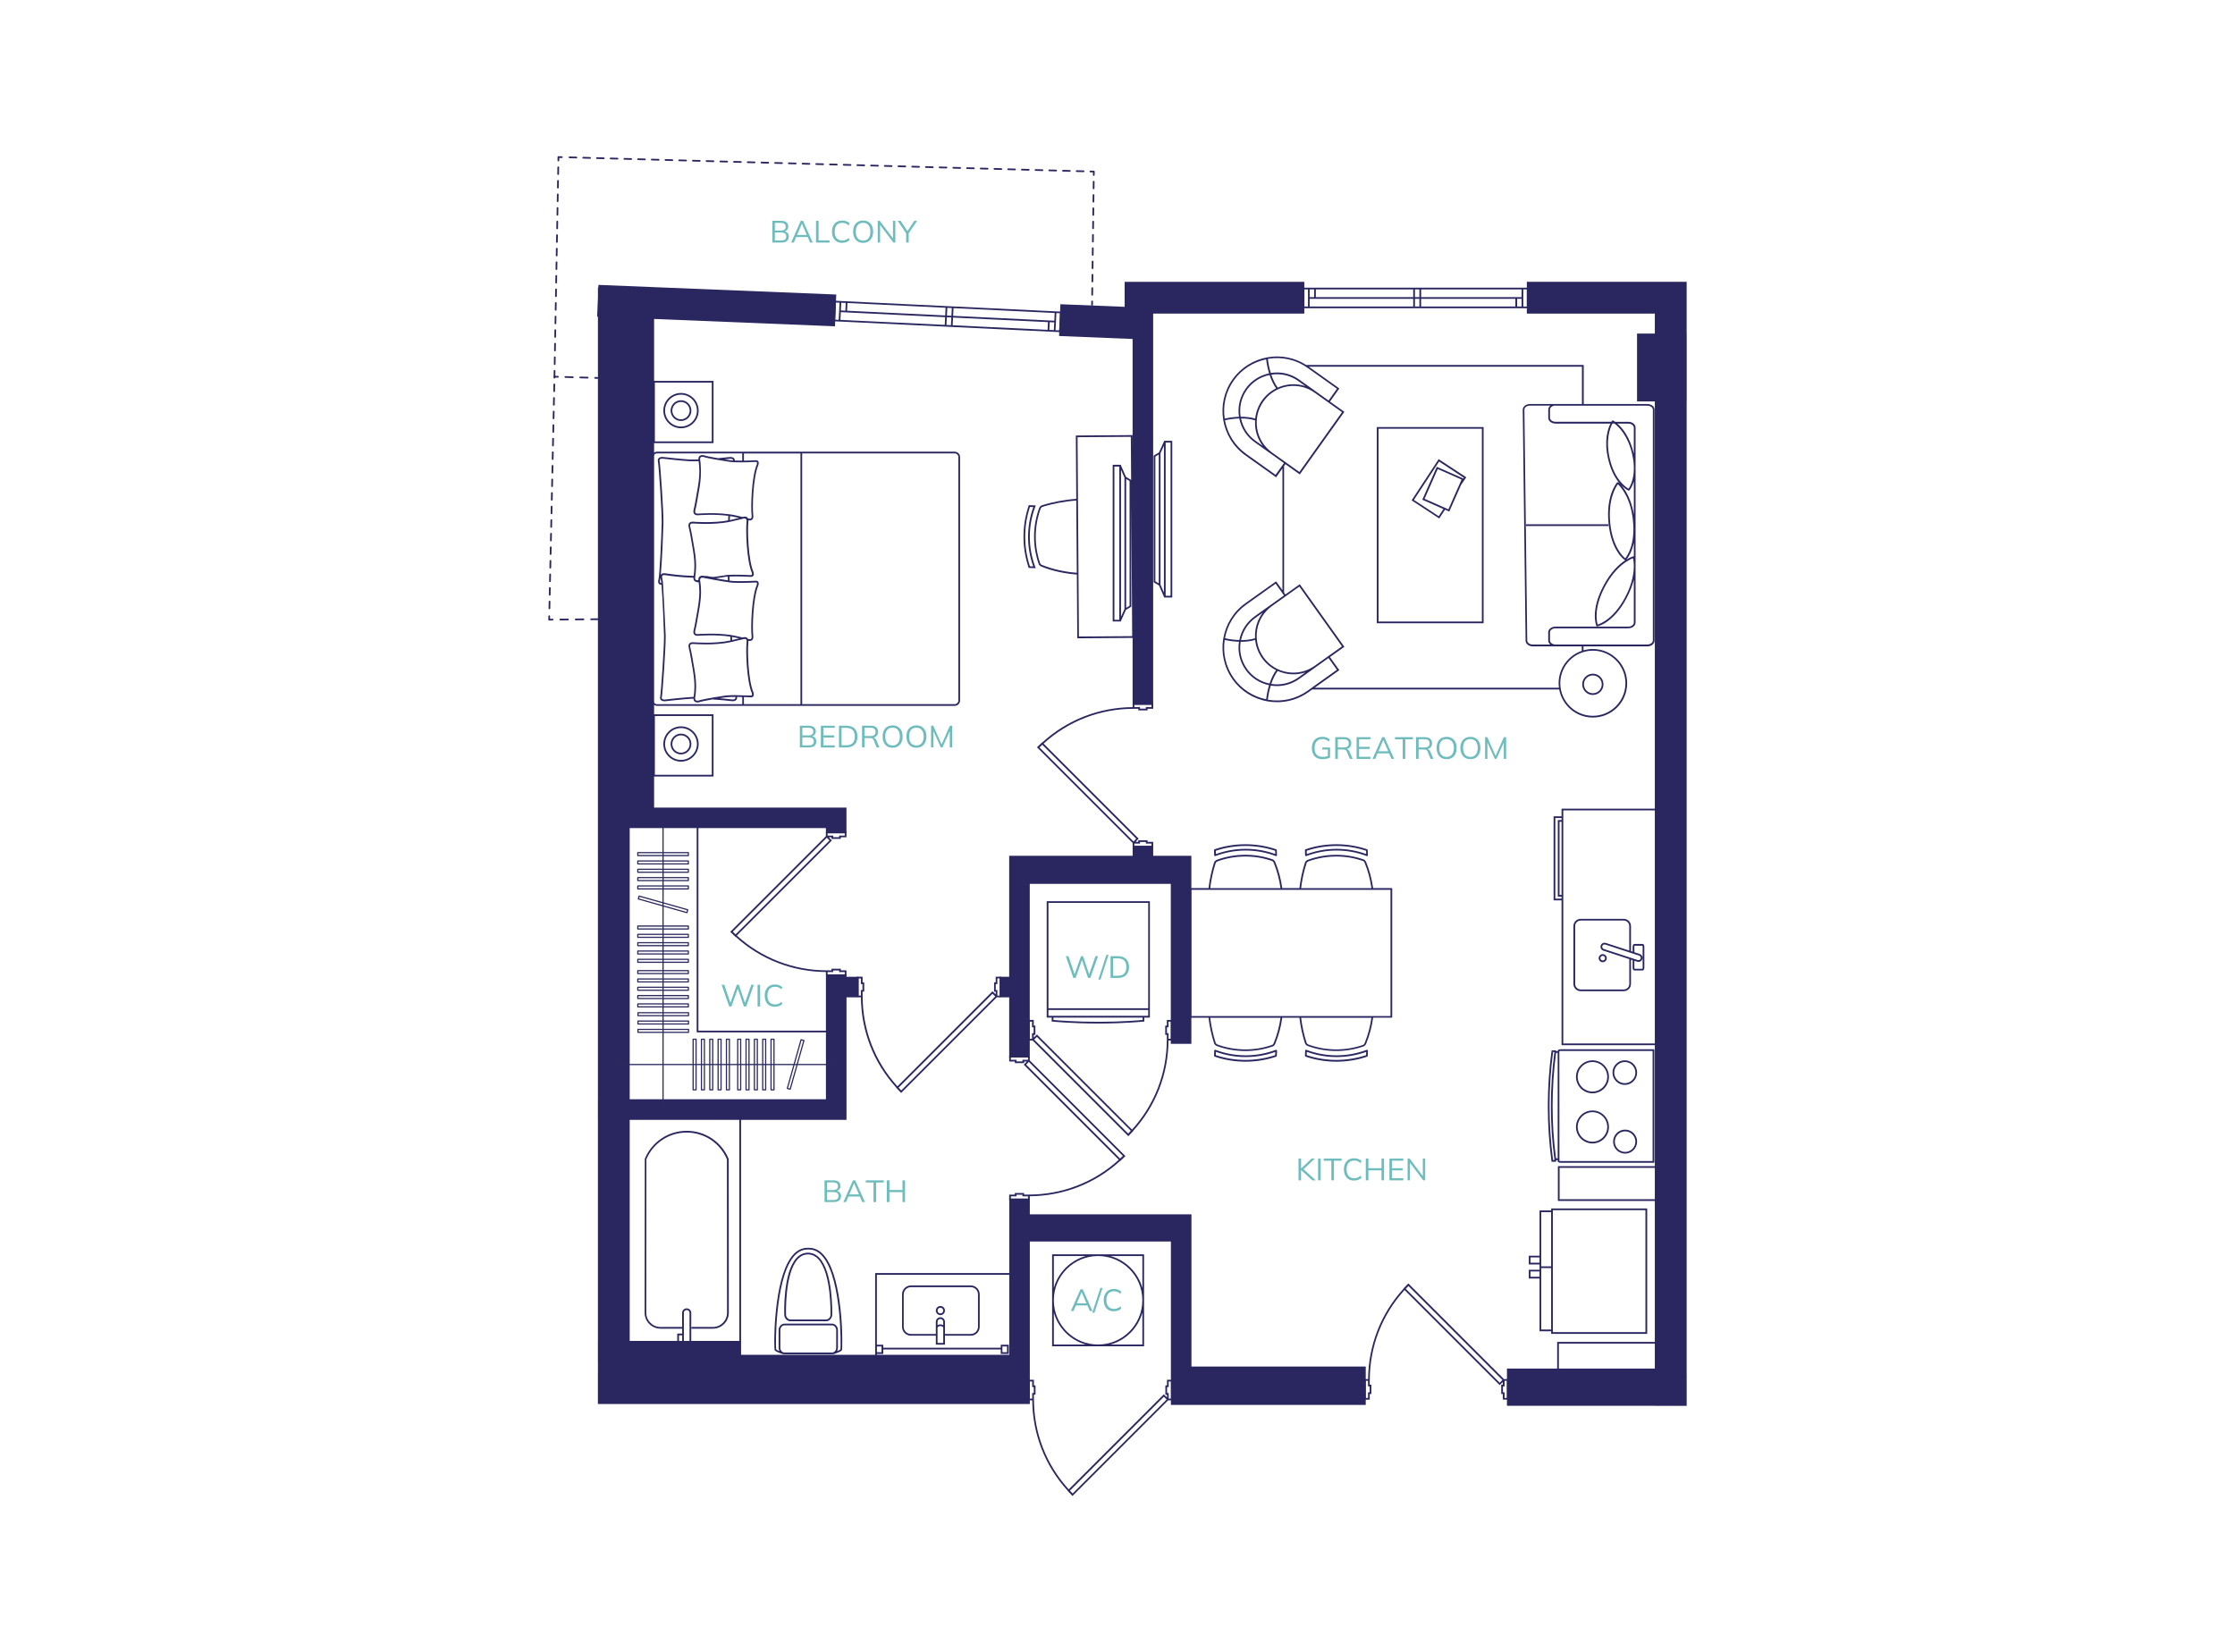 <?xml version="1.0" encoding="UTF-8"?>
<svg xmlns="http://www.w3.org/2000/svg" id="Layer_1" viewBox="0 0 651.97 481.89">
  <defs>
    <style>.cls-1{stroke-dasharray:0 0 1.94 1.94;}.cls-1,.cls-2,.cls-3,.cls-4,.cls-5,.cls-6,.cls-7,.cls-8{fill:none;}.cls-1,.cls-2,.cls-3,.cls-4,.cls-5,.cls-7,.cls-8{stroke-linejoin:round;}.cls-1,.cls-2,.cls-3,.cls-4,.cls-7,.cls-8{stroke:#2a2760;stroke-linecap:round;stroke-width:.5px;}.cls-2{stroke-dasharray:0 0 1.98 1.98;}.cls-3{stroke-dasharray:0 0 2.17 2.17;}.cls-9{fill:#2a2760;}.cls-9,.cls-10{stroke-width:0px;}.cls-10{fill:#6fbcbd;}.cls-5,.cls-6{stroke:#2c2a60;stroke-width:.35px;}.cls-6{stroke-miterlimit:10;}.cls-7{stroke-dasharray:0 0 2.25 2.25;}.cls-8{stroke-dasharray:0 0 2 2;}</style>
  </defs>
  <path class="cls-10" d="M378.79,344.33v-6.34h.75v2.88h.02l3.04-2.88h.95l-3.5,3.28v-.38s3.75,3.45,3.75,3.45h-.98l-3.27-2.99h-.02v2.99h-.75Z"></path>
  <path class="cls-10" d="M384.5,344.33v-6.34h.75v6.34h-.75Z"></path>
  <path class="cls-10" d="M388.37,344.33v-5.71h-2.24v-.63h5.22v.63h-2.23v5.71h-.75Z"></path>
  <path class="cls-10" d="M395.03,344.41c-.64,0-1.18-.13-1.62-.4-.44-.26-.78-.64-1.02-1.12-.24-.49-.36-1.06-.36-1.74s.12-1.25.36-1.73c.24-.48.58-.86,1.02-1.12.44-.26.98-.4,1.62-.4.45,0,.85.07,1.21.21.35.14.66.34.93.6l-.28.59c-.29-.25-.57-.44-.86-.55-.28-.12-.61-.18-.99-.18-.73,0-1.28.22-1.66.67-.38.45-.57,1.08-.57,1.9s.19,1.45.57,1.9.93.68,1.66.68c.38,0,.71-.06.99-.18s.57-.3.86-.56l.28.6c-.26.26-.57.46-.93.6-.35.14-.76.21-1.21.21Z"></path>
  <path class="cls-10" d="M398.42,344.33v-6.34h.75v2.81h3.83v-2.81h.74v6.34h-.74v-2.9h-3.83v2.9h-.75Z"></path>
  <path class="cls-10" d="M405.31,344.33v-6.34h4.05v.61h-3.32v2.21h3.12v.62h-3.12v2.29h3.32v.62h-4.05Z"></path>
  <path class="cls-10" d="M410.61,344.33v-6.34h.58l4.07,5.4h-.21v-5.4h.69v6.34h-.58l-4.07-5.4h.2v5.4h-.69Z"></path>
  <path class="cls-10" d="M385.84,221.47c-.7,0-1.28-.13-1.75-.39s-.82-.63-1.05-1.12c-.23-.49-.35-1.07-.35-1.75s.12-1.25.37-1.74c.25-.49.6-.86,1.06-1.12.46-.26,1.02-.4,1.67-.4.46,0,.86.07,1.2.2s.64.33.91.6l-.28.58c-.2-.17-.39-.31-.57-.41-.18-.1-.37-.18-.57-.23-.2-.05-.43-.08-.69-.08-.75,0-1.32.23-1.72.68-.4.45-.6,1.09-.6,1.92s.19,1.47.58,1.92c.39.44.99.67,1.8.67.3,0,.59-.03.86-.08.27-.06.54-.14.8-.25l-.16.41v-2.23h-1.62v-.58h2.26v2.94c-.26.14-.58.25-.98.33-.39.08-.79.13-1.17.13Z"></path>
  <path class="cls-10" d="M389.5,221.39v-6.34h2.59c.67,0,1.18.16,1.55.47.37.31.55.75.55,1.32,0,.37-.08.69-.25.95s-.4.46-.69.6c-.3.14-.64.21-1.04.21l.16-.12h.18c.25,0,.47.06.66.18.19.12.35.32.46.6l.9,2.13h-.82l-.86-2.1c-.1-.27-.25-.45-.46-.53-.2-.08-.46-.12-.76-.12h-1.42v2.75h-.75ZM390.25,218.06h1.74c.48,0,.84-.1,1.09-.31s.37-.5.37-.9-.12-.69-.37-.89-.61-.31-1.09-.31h-1.74v2.4Z"></path>
  <path class="cls-10" d="M395.73,221.39v-6.34h4.05v.61h-3.32v2.21h3.12v.62h-3.12v2.29h3.32v.62h-4.05Z"></path>
  <path class="cls-10" d="M400.39,221.39l2.8-6.34h.65l2.84,6.34h-.77l-.79-1.81.33.19h-3.88l.36-.19-.77,1.81h-.76ZM403.51,215.9l-1.46,3.42-.22-.16h3.35l-.16.16-1.49-3.42h-.02Z"></path>
  <path class="cls-10" d="M409.18,221.39v-5.71h-2.24v-.63h5.22v.63h-2.23v5.71h-.75Z"></path>
  <path class="cls-10" d="M413.07,221.39v-6.34h2.59c.67,0,1.18.16,1.55.47.37.31.55.75.55,1.32,0,.37-.08.69-.25.95s-.4.46-.69.6c-.3.14-.64.21-1.04.21l.16-.12h.18c.25,0,.47.06.66.18.19.12.35.32.46.6l.9,2.13h-.82l-.86-2.1c-.1-.27-.25-.45-.46-.53-.2-.08-.46-.12-.76-.12h-1.42v2.75h-.75ZM413.82,218.06h1.74c.48,0,.84-.1,1.09-.31s.37-.5.37-.9-.12-.69-.37-.89-.61-.31-1.09-.31h-1.74v2.4Z"></path>
  <path class="cls-10" d="M419.07,218.21c0-.67.12-1.25.35-1.73.23-.48.56-.86,1-1.12.44-.26.96-.4,1.57-.4s1.11.13,1.55.4c.44.26.78.64,1.01,1.12.24.48.36,1.06.36,1.72s-.12,1.25-.36,1.74c-.24.49-.58.86-1.01,1.13-.44.27-.95.4-1.54.4s-1.13-.13-1.57-.4c-.43-.27-.77-.64-1-1.13-.23-.49-.35-1.06-.35-1.73ZM419.85,218.21c0,.82.18,1.45.54,1.91.36.46.89.69,1.59.69s1.2-.23,1.57-.69c.37-.46.56-1.1.56-1.91s-.19-1.46-.56-1.91c-.37-.45-.9-.68-1.58-.68s-1.23.23-1.59.68c-.36.45-.54,1.09-.54,1.91Z"></path>
  <path class="cls-10" d="M426.01,218.21c0-.67.12-1.25.35-1.73.23-.48.56-.86,1-1.12.44-.26.96-.4,1.57-.4s1.11.13,1.55.4c.44.26.78.64,1.01,1.12.24.48.36,1.06.36,1.72s-.12,1.25-.36,1.74c-.24.49-.58.86-1.01,1.13-.44.27-.95.4-1.54.4s-1.13-.13-1.57-.4c-.43-.27-.77-.64-1-1.13-.23-.49-.35-1.06-.35-1.73ZM426.8,218.21c0,.82.18,1.45.54,1.91.36.46.89.69,1.59.69s1.2-.23,1.57-.69c.37-.46.56-1.1.56-1.91s-.19-1.46-.56-1.91c-.37-.45-.9-.68-1.58-.68s-1.23.23-1.59.68c-.36.45-.54,1.09-.54,1.91Z"></path>
  <path class="cls-10" d="M433.21,221.39v-6.34h.65l2.55,5.75h-.26l2.55-5.75h.65v6.34h-.68v-5.38h.27l-2.4,5.38h-.5l-2.41-5.38h.27v5.38h-.67Z"></path>
  <path class="cls-10" d="M240.53,350.68v-6.34h2.54c.67,0,1.19.14,1.56.43.37.29.55.7.55,1.22,0,.4-.12.73-.36.99-.24.27-.57.44-.99.52v-.13c.47.05.84.21,1.1.48.27.27.4.62.4,1.07,0,.56-.19,1-.56,1.3-.38.3-.9.45-1.59.45h-2.65ZM241.26,347.17h1.7c.49,0,.86-.1,1.11-.29.25-.19.37-.47.37-.83s-.12-.65-.37-.84-.62-.28-1.11-.28h-1.7v2.24ZM241.26,350.08h1.85c.46,0,.82-.09,1.08-.27.27-.18.4-.47.4-.89s-.13-.72-.4-.9c-.27-.18-.63-.27-1.08-.27h-1.85v2.31Z"></path>
  <path class="cls-10" d="M246.02,350.68l2.8-6.34h.65l2.84,6.34h-.77l-.79-1.81.33.19h-3.88l.36-.19-.77,1.81h-.76ZM249.14,345.19l-1.46,3.42-.22-.16h3.35l-.16.16-1.49-3.42h-.02Z"></path>
  <path class="cls-10" d="M254.81,350.68v-5.71h-2.24v-.63h5.22v.63h-2.23v5.71h-.75Z"></path>
  <path class="cls-10" d="M258.7,350.68v-6.34h.75v2.81h3.82v-2.81h.74v6.34h-.74v-2.9h-3.82v2.9h-.75Z"></path>
  <path class="cls-10" d="M313.11,285.29l-2.21-6.35h.78l1.94,5.71h-.31l2.03-5.71h.59l1.93,5.71h-.29l1.99-5.71h.74l-2.23,6.35h-.67l-1.87-5.5h.19l-1.95,5.5h-.65Z"></path>
  <path class="cls-10" d="M321.02,285.78h-.63l2.36-7.23h.63l-2.36,7.23Z"></path>
  <path class="cls-10" d="M323.96,285.29v-6.35h2.11c.7,0,1.29.12,1.78.37.49.24.86.6,1.11,1.07s.38,1.05.38,1.73-.12,1.25-.38,1.73-.62.83-1.11,1.08-1.08.37-1.78.37h-2.11ZM324.71,284.65h1.3c.86,0,1.51-.21,1.93-.63.42-.42.63-1.06.63-1.9s-.21-1.49-.63-1.91-1.06-.63-1.93-.63h-1.3v5.08Z"></path>
  <path class="cls-10" d="M312.39,382.46l2.8-6.34h.65l2.84,6.34h-.77l-.79-1.81.33.19h-3.88l.36-.19-.77,1.81h-.76ZM315.5,376.97l-1.46,3.42-.22-.16h3.35l-.16.16-1.49-3.42h-.02Z"></path>
  <path class="cls-10" d="M319.26,382.95h-.63l2.36-7.23h.63l-2.36,7.23Z"></path>
  <path class="cls-10" d="M324.97,382.54c-.64,0-1.18-.13-1.62-.4-.44-.26-.78-.64-1.02-1.12-.24-.49-.36-1.06-.36-1.74s.12-1.25.36-1.73c.24-.48.58-.86,1.02-1.12.44-.26.98-.4,1.62-.4.45,0,.85.07,1.21.21.35.14.66.34.93.6l-.28.59c-.29-.25-.57-.44-.86-.55-.28-.12-.61-.18-.99-.18-.73,0-1.28.22-1.66.67-.38.45-.57,1.08-.57,1.9s.19,1.45.57,1.9c.38.45.93.68,1.66.68.38,0,.71-.06.99-.18s.57-.3.86-.56l.28.6c-.26.26-.57.46-.93.6-.35.14-.76.21-1.21.21Z"></path>
  <path class="cls-10" d="M212.71,293.62l-2.21-6.34h.78l1.94,5.71h-.31l2.03-5.71h.59l1.93,5.71h-.29l1.99-5.71h.74l-2.23,6.34h-.67l-1.87-5.5h.19l-1.95,5.5h-.65Z"></path>
  <path class="cls-10" d="M220.99,293.62v-6.34h.75v6.34h-.75Z"></path>
  <path class="cls-10" d="M226.08,293.71c-.64,0-1.18-.13-1.62-.4-.44-.26-.78-.64-1.02-1.12-.24-.49-.36-1.06-.36-1.74s.12-1.25.36-1.73c.24-.48.58-.86,1.02-1.12.44-.26.98-.4,1.62-.4.45,0,.85.07,1.21.21.35.14.66.34.93.6l-.28.59c-.29-.25-.57-.44-.85-.55-.28-.12-.61-.18-.99-.18-.73,0-1.28.22-1.66.67-.38.45-.57,1.08-.57,1.9s.19,1.45.57,1.9c.38.45.93.68,1.66.68.38,0,.71-.06.99-.18.28-.12.57-.3.85-.56l.28.6c-.26.26-.57.46-.93.6-.35.14-.76.21-1.21.21Z"></path>
  <path class="cls-10" d="M233.33,218.05v-6.34h2.54c.67,0,1.19.14,1.56.43.37.29.55.7.55,1.22,0,.4-.12.73-.36.99-.24.27-.57.44-.99.52v-.13c.47.05.84.21,1.1.48.27.27.4.62.4,1.07,0,.56-.19,1-.56,1.3-.38.3-.9.45-1.59.45h-2.65ZM234.06,214.54h1.7c.49,0,.86-.1,1.11-.29.25-.19.37-.47.37-.83s-.12-.65-.37-.84-.62-.28-1.11-.28h-1.7v2.24ZM234.06,217.45h1.85c.46,0,.82-.09,1.08-.27.27-.18.4-.47.4-.89s-.13-.72-.4-.9c-.27-.18-.63-.27-1.08-.27h-1.85v2.31Z"></path>
  <path class="cls-10" d="M239.45,218.05v-6.34h4.05v.61h-3.32v2.21h3.12v.62h-3.12v2.29h3.32v.62h-4.05Z"></path>
  <path class="cls-10" d="M244.74,218.05v-6.34h2.11c.7,0,1.3.12,1.78.36.49.24.85.6,1.11,1.07.25.47.38,1.05.38,1.73s-.13,1.25-.38,1.73c-.25.47-.62.83-1.11,1.08-.49.25-1.08.37-1.78.37h-2.11ZM245.49,217.41h1.31c.86,0,1.51-.21,1.93-.63.42-.42.63-1.06.63-1.9s-.21-1.49-.63-1.91-1.06-.63-1.93-.63h-1.31v5.08Z"></path>
  <path class="cls-10" d="M251.47,218.05v-6.34h2.59c.67,0,1.18.16,1.55.47.37.31.55.75.55,1.32,0,.37-.08.69-.25.95-.17.26-.4.46-.69.6-.3.14-.64.21-1.04.21l.16-.12h.18c.25,0,.47.06.66.18.19.12.35.32.46.6l.9,2.13h-.82l-.86-2.1c-.1-.27-.26-.45-.46-.53-.2-.08-.46-.12-.77-.12h-1.42v2.74h-.75ZM252.21,214.72h1.74c.48,0,.84-.1,1.09-.31.25-.21.37-.5.37-.89s-.12-.69-.37-.89c-.25-.21-.61-.31-1.09-.31h-1.74v2.4Z"></path>
  <path class="cls-10" d="M257.46,214.87c0-.67.12-1.25.35-1.73.23-.48.56-.86,1-1.12s.96-.4,1.57-.4,1.11.13,1.55.4.78.64,1.01,1.12c.24.48.36,1.06.36,1.72s-.12,1.25-.36,1.74c-.24.49-.58.86-1.01,1.13-.44.27-.95.4-1.54.4s-1.13-.13-1.57-.4c-.43-.27-.77-.64-1-1.13-.23-.48-.35-1.06-.35-1.73ZM258.24,214.87c0,.81.18,1.45.54,1.91.36.46.89.69,1.59.69s1.2-.23,1.57-.69.56-1.1.56-1.91-.19-1.46-.56-1.91c-.37-.45-.9-.68-1.57-.68s-1.23.23-1.59.68c-.36.45-.54,1.09-.54,1.91Z"></path>
  <path class="cls-10" d="M264.41,214.87c0-.67.12-1.25.35-1.73.23-.48.56-.86,1-1.12s.96-.4,1.57-.4,1.11.13,1.55.4.78.64,1.01,1.12c.24.48.36,1.06.36,1.72s-.12,1.25-.36,1.74c-.24.49-.58.86-1.01,1.13-.44.27-.95.4-1.54.4s-1.13-.13-1.57-.4c-.43-.27-.77-.64-1-1.13-.23-.48-.35-1.06-.35-1.73ZM265.19,214.87c0,.81.18,1.45.54,1.91.36.46.89.69,1.59.69s1.2-.23,1.57-.69.56-1.1.56-1.91-.19-1.46-.56-1.91c-.37-.45-.9-.68-1.57-.68s-1.23.23-1.59.68c-.36.45-.54,1.09-.54,1.91Z"></path>
  <path class="cls-10" d="M271.6,218.05v-6.34h.65l2.55,5.75h-.26l2.55-5.75h.65v6.34h-.68v-5.38h.27l-2.4,5.38h-.49l-2.41-5.38h.27v5.38h-.68Z"></path>
  <line class="cls-4" x1="318.56" y1="88.93" x2="318.58" y2="87.93"></line>
  <line class="cls-1" x1="318.6" y1="85.99" x2="319.05" y2="52.02"></line>
  <polyline class="cls-4" points="319.06 51.05 319.08 50.05 318.08 50.02"></polyline>
  <line class="cls-8" x1="316.08" y1="49.97" x2="164.9" y2="45.87"></line>
  <polyline class="cls-4" points="163.9 45.85 162.9 45.82 162.88 46.82"></polyline>
  <polyline class="cls-2" points="162.85 48.8 161.74 109.89 160.24 178.78"></polyline>
  <polyline class="cls-4" points="160.22 179.77 160.19 180.77 161.19 180.76"></polyline>
  <line class="cls-7" x1="163.44" y1="180.74" x2="175.79" y2="180.63"></line>
  <line class="cls-4" x1="176.91" y1="180.62" x2="177.91" y2="180.61"></line>
  <line class="cls-4" x1="178.94" y1="110.39" x2="177.94" y2="110.36"></line>
  <line class="cls-3" x1="175.77" y1="110.3" x2="163.83" y2="109.95"></line>
  <line class="cls-4" x1="162.74" y1="109.92" x2="161.74" y2="109.89"></line>
  <path class="cls-10" d="M225.3,70.76v-6.34h2.54c.67,0,1.19.14,1.56.43.37.29.55.7.55,1.22,0,.4-.12.73-.36.99-.24.26-.57.44-.99.52v-.13c.47.05.84.21,1.1.48.27.27.4.62.4,1.08,0,.56-.19,1-.56,1.3s-.9.45-1.59.45h-2.65ZM226.03,67.26h1.7c.49,0,.86-.1,1.11-.29s.37-.47.37-.83-.12-.65-.37-.84c-.25-.19-.62-.28-1.11-.28h-1.7v2.24ZM226.03,70.16h1.85c.46,0,.82-.09,1.08-.27s.4-.47.4-.89-.13-.72-.4-.9-.63-.27-1.08-.27h-1.85v2.31Z"></path>
  <path class="cls-10" d="M230.79,70.76l2.8-6.34h.65l2.84,6.34h-.77l-.79-1.81.33.19h-3.88l.36-.19-.77,1.81h-.76ZM233.91,65.27l-1.46,3.42-.22-.16h3.35l-.16.16-1.49-3.42h-.02Z"></path>
  <path class="cls-10" d="M238.04,70.76v-6.34h.75v5.7h3.2v.65h-3.95Z"></path>
  <path class="cls-10" d="M245.7,70.85c-.64,0-1.18-.13-1.62-.4-.44-.26-.78-.64-1.02-1.12-.24-.49-.36-1.06-.36-1.74s.12-1.25.36-1.73c.24-.48.58-.86,1.02-1.12.44-.26.98-.4,1.62-.4.45,0,.85.07,1.21.21.35.14.66.34.93.6l-.28.59c-.29-.25-.57-.44-.85-.55-.28-.12-.61-.18-.99-.18-.73,0-1.28.22-1.66.67-.38.45-.57,1.08-.57,1.9s.19,1.45.57,1.9c.38.45.93.68,1.66.68.38,0,.71-.06.99-.18.28-.12.57-.3.85-.56l.28.6c-.26.26-.57.46-.93.6-.35.14-.76.21-1.21.21Z"></path>
  <path class="cls-10" d="M248.86,67.59c0-.67.12-1.25.35-1.73.23-.48.56-.86,1-1.12.44-.26.96-.4,1.57-.4s1.11.13,1.55.4c.44.26.78.64,1.01,1.12.24.48.36,1.06.36,1.72s-.12,1.25-.36,1.74c-.24.49-.58.86-1.01,1.13s-.95.4-1.54.4-1.13-.13-1.57-.4c-.43-.27-.77-.64-1-1.13-.23-.49-.35-1.06-.35-1.73ZM249.65,67.59c0,.82.18,1.45.54,1.91.36.46.89.69,1.59.69s1.2-.23,1.57-.69.56-1.1.56-1.91-.19-1.46-.56-1.91c-.37-.45-.9-.68-1.57-.68s-1.23.23-1.59.68c-.36.45-.54,1.09-.54,1.91Z"></path>
  <path class="cls-10" d="M256.05,70.76v-6.34h.58l4.07,5.4h-.21v-5.4h.69v6.34h-.58l-4.07-5.4h.2v5.4h-.69Z"></path>
  <path class="cls-10" d="M264.33,70.76v-2.96l.16.5-2.63-3.89h.86l2.09,3.16h-.19l2.08-3.16h.83l-2.62,3.89.16-.5v2.96h-.75Z"></path>
  <polygon class="cls-9" points="347.56 398.66 347.56 354.26 347.54 354.26 347.54 354.25 300.41 354.25 300.41 349.68 294.41 349.68 294.41 395.24 216.03 395.24 216.03 391.18 183.69 391.18 183.69 326.69 240.93 326.69 240.93 326.69 246.93 326.69 246.93 290.95 250.45 290.95 250.45 284.95 246.93 284.95 246.93 284.25 240.93 284.25 240.93 320.69 183.69 320.69 183.69 241.58 240.92 241.58 240.92 243.09 246.92 243.09 246.92 235.59 246.91 235.59 240.92 235.59 190.81 235.59 190.81 93.05 243.32 95.18 243.57 95.19 243.94 85.92 174.82 83.12 174.57 83.11 174.54 83.85 174.42 83.85 174.42 86.85 174.19 92.38 174.42 92.39 174.42 320.69 174.41 320.69 174.41 326.69 174.42 326.69 174.42 391.18 174.41 391.18 174.41 397.18 174.42 397.18 174.42 400.32 174.41 400.32 174.41 409.6 294.41 409.6 294.41 409.6 300.41 409.6 300.41 362.18 341.56 362.18 341.56 398.66 341.56 398.66 341.56 404.66 341.56 404.66 341.56 409.86 347.56 409.86 347.56 409.85 398.4 409.85 398.4 400.58 398.4 400.58 398.4 398.66 347.56 398.66"></polygon>
  <polygon class="cls-9" points="492.03 117.11 492.03 97.31 492.01 97.31 492.01 82.21 482.73 82.21 482.73 82.21 445.39 82.21 445.39 91.49 482.73 91.49 482.73 97.31 477.54 97.31 477.54 117.11 482.73 117.11 482.73 399.25 439.59 399.25 439.59 400.83 439.59 405.25 439.59 410.11 482.73 410.11 482.73 410.13 492.01 410.13 492.01 410.11 492.02 410.11 492.02 400.83 492.01 400.83 492.01 117.11 492.03 117.11"></polygon>
  <polygon class="cls-9" points="336.39 205.59 336.39 91.49 380.48 91.49 380.48 82.21 328.07 82.21 328.07 89.51 309.57 88.76 309.32 88.75 308.94 98.02 330.39 98.89 330.39 205.59 336.39 205.59"></polygon>
  <polygon class="cls-9" points="294.39 249.66 294.39 249.66 294.39 284.95 291.62 284.95 291.62 290.95 294.39 290.95 294.39 308.49 300.39 308.49 300.39 290.95 300.39 290.95 300.39 284.95 300.39 284.95 300.39 257.85 341.53 257.85 341.53 304.52 347.53 304.52 347.53 257.85 347.53 257.85 347.53 249.66 336.4 249.66 336.4 246.77 330.4 246.77 330.4 249.66 294.39 249.66 294.39 249.66"></polygon>
  <path class="cls-9" d="M342.09,402.52h-1.67v1.64h-.47v2.72h.47v.78l-.93-.9-27.73,27.73c-6.56-7.21-10.15-16.46-10.15-26.27h-.01v-1.35h.47v-2.72h-.47v-1.64h-1.67v.25s0,5.4,0,5.5h.25v.25h.94c.07,9.83,3.7,19.1,10.29,26.33l-.04.04,1.48,1.54,27.91-27.91h1.09v-.25h.25c0-.1,0-5.5,0-5.5v-.25ZM301.1,408.02h-.67c0-.15,0-.35,0-.61v-4.39s.67,0,.67,0v1.64h.47v1.72h-.47v1.64ZM312.89,435.68c-.27-.27-.53-.55-.78-.82l27.4-27.39.82.79-27.43,27.43ZM340.92,408.02v-1.64h-.47v-1.72h.47v-1.64h.67v4.39c0,.26,0,.46,0,.61h-.67Z"></path>
  <path class="cls-9" d="M439.82,402.57v-.25h-1.09l-27.73-27.73-.18-.18-1.48,1.54.04.04c-6.59,7.23-10.21,16.5-10.29,26.33h-.94v.25h-.25c0,.1,0,5.5,0,5.5v.25h1.67v-1.64h.47v-2.72h-.47v-1.35h.01c0-9.81,3.59-19.06,10.15-26.27l27.73,27.73.93-.9v.78h-.47v2.72h.47v1.64h1.67v-.25c0-1.86,0-5.4,0-5.49h-.25ZM399.54,406.18h-.47v1.64h-.67v-4.39c0-.26,0-.46,0-.61h.67v1.64h.47v1.72ZM437.47,403.38l-27.4-27.4c.26-.28.52-.55.78-.82l27.43,27.43-.82.79ZM439.57,407.82h-.67v-1.64h-.47v-1.72h.47v-1.64h.67c0,.15,0,.35,0,.61v4.39Z"></path>
  <path class="cls-9" d="M330.65,205.1v.25h-.25v.94c-9.83.07-19.1,3.7-26.33,10.28l-.04-.04-1.54,1.48,27.91,27.91v1.09h.25v.25h5.75v-1.67h-1.64v-.47h-2.72v.47h-.78l.9-.93-27.73-27.73c7.21-6.56,16.46-10.15,26.27-10.15h0s1.35-.01,1.35-.01v.47h2.72v-.47h1.64v-1.67h-.25s-5.4,0-5.5,0ZM332.54,246.09v-.47h1.72v.47h1.64v.67h-4.39c-.26,0-.46,0-.61,0v-.67h1.64ZM331.45,244.66l-.79.82-27.43-27.43c.27-.27.55-.53.82-.78l27.4,27.4ZM335.9,206.27h-1.64v.47h-1.72v-.47h-1.64v-.67c.15,0,.35,0,.61,0h4.39v.67Z"></path>
  <path class="cls-9" d="M245.28,244.73v-.47h1.64v-1.67h-.25s-5.4,0-5.5,0v.25h-.25v1.09l-27.73,27.73-.18.18,1.54,1.48.04-.04c7.23,6.58,16.5,10.21,26.33,10.28v.94h.25v.25c.1,0,5.5,0,5.5,0h.25v-1.67h-1.64v-.47h-2.72v.47h-1.35c-9.81-.01-19.06-3.6-26.27-10.16l27.56-27.56.17-.17-.9-.93h.78v.47h2.72ZM241.42,283.58h1.64v-.47h1.72v.47h1.64v.67h-4.39c-.26,0-.46,0-.61,0v-.67ZM214.58,272.58c-.28-.26-.55-.52-.82-.78l27.43-27.43.79.82-27.4,27.39ZM241.42,243.76v-.67c.15,0,.35,0,.61,0h4.39v.67h-1.64v.47h-1.72v-.47h-1.64Z"></path>
  <path class="cls-9" d="M249.95,284.95v.25s0,5.39,0,5.49h.25v.25h.94c.07,9.83,3.7,19.1,10.29,26.33l-.04.04,1.48,1.54,27.91-27.91h1.09v-.25h.25c0-.1,0-5.5,0-5.5v-.25h-1.67v1.64h-.47v2.72h.47v.78l-.93-.9-27.73,27.73c-6.56-7.21-10.15-16.46-10.15-26.27h-.01v-1.35h.47v-2.72h-.47v-1.64h-1.67ZM290.47,287.09h.47v-1.64h.67v4.39c0,.26,0,.46,0,.61h-.67v-1.64h-.47v-1.72ZM289.51,289.9l.82.79-27.43,27.43c-.27-.27-.53-.55-.78-.82l27.4-27.39ZM251.12,290.45h-.67c0-.15,0-.35,0-.61v-4.39s.67,0,.67,0v1.64h.47v1.72h-.47v1.64Z"></path>
  <path class="cls-9" d="M302.66,301.96l-.17-.17-.93.9v-.78h.47v-2.72h-.47v-1.64h-1.67v.25s0,5.4,0,5.5h.25v.25h1.09l27.73,27.73.18.18,1.48-1.54-.04-.04c6.58-7.23,10.21-16.5,10.28-26.33h.94v-.25h.25c0-.1,0-5.5,0-5.5v-.25h-1.67v1.64h-.47v2.72h.47v1.35h-.01c0,9.81-3.59,19.06-10.15,26.27l-27.56-27.56ZM340.41,299.68h.47v-1.64h.67v4.39c0,.26,0,.46,0,.61h-.67v-1.64h-.47v-1.72ZM300.38,298.05h.67v1.64h.47v1.72h-.47v1.64h-.67c0-.15,0-.35,0-.61v-4.39ZM302.48,302.49l27.4,27.39c-.26.28-.52.55-.78.82l-27.43-27.43.82-.79Z"></path>
  <path class="cls-9" d="M300.13,350.17v-.25h.26v-.94c9.83-.07,19.1-3.7,26.33-10.28l.04.04,1.54-1.48-27.91-27.91v-1.09h-.25v-.25c-.1,0-5.5,0-5.5,0h-.25v1.67h1.64v.47h2.72v-.47h.78l-.9.93,27.73,27.73c-7.21,6.56-16.46,10.15-26.27,10.15h0s-1.35.01-1.35.01v-.47h-2.72v.47h-1.64v1.67h.25c1.86,0,5.4,0,5.49,0ZM298.25,309.17v.47h-1.72v-.47h-1.64v-.67h4.39c.26,0,.46,0,.61,0v.67h-1.64ZM299.33,310.6l.79-.82,27.43,27.43c-.27.27-.55.53-.82.78l-27.4-27.4ZM294.89,349.67v-.67h1.64v-.47h1.72v.47h1.64v.67c-.15,0-.35,0-.61,0h-4.39Z"></path>
  <path class="cls-9" d="M480.5,389.12v-36.58h-28.01v.58h-3.39v13.21h-3.13v2.55h3.13v1.55h-3.13v2.55h3.13v15.39h3.39v.76h28.01ZM452.98,353.04h27.01v35.58h-27.01v-35.58ZM446.46,368.37v-1.55h2.63v1.55h-2.63ZM449.59,366.33v-12.71h2.89v15.81h-2.89v-3.1ZM446.46,372.47v-1.55h2.63v1.55h-2.63ZM449.59,387.86v-17.93h2.89v17.93h-2.89Z"></path>
  <path class="cls-9" d="M461.1,289.16h12.55c1.17,0,2.12-.95,2.12-2.12v-7.08l.49.16v2.19c0,.48.21.81.5.81h2.41c.29,0,.5-.33.5-.81v-6.12c0-.48-.21-.81-.5-.81h-2.41c-.29,0-.5.33-.5.81v1.44l-.49-.16v-7.3c0-1.17-.95-2.12-2.12-2.12h-12.55c-1.17,0-2.12.95-2.12,2.12v16.87c0,1.17.95,2.12,2.12,2.12ZM476.76,276.2c0-.16.04-.26.06-.31h2.29s.06.16.06.31v6.12c0,.16-.04.26-.06.31h-2.29s-.06-.16-.06-.31v-2.03l.82.27c.12.04.25.06.37.06.18,0,.37-.04.54-.13.28-.14.49-.39.59-.69.2-.62-.14-1.29-.76-1.49l-1.55-.51v-1.6ZM467.85,276.85c-.36-.12-.55-.5-.44-.86.09-.29.36-.47.65-.47.07,0,.14.01.21.03l9.89,3.23c.17.06.31.18.4.34s.1.35.04.52c-.06.17-.18.32-.34.4-.16.08-.35.1-.52.04l-9.89-3.23ZM459.48,270.17c0-.89.73-1.62,1.62-1.62h12.55c.89,0,1.62.73,1.62,1.62v7.14l-6.84-2.23c-.62-.2-1.29.14-1.49.76s.14,1.29.76,1.49l7.58,2.47v7.24c0,.89-.73,1.62-1.62,1.62h-12.55c-.89,0-1.62-.73-1.62-1.62v-16.87Z"></path>
  <path class="cls-9" d="M467.53,280.71c.65,0,1.18-.53,1.18-1.18s-.53-1.18-1.18-1.18-1.18.53-1.18,1.18.53,1.18,1.18,1.18ZM467.53,278.84c.38,0,.68.31.68.68s-.31.68-.68.68-.68-.31-.68-.68.31-.68.68-.68Z"></path>
  <path class="cls-9" d="M454.44,338.9l.16.16.4.15h27.59s0-33.12,0-33.12h-27.51l-.21.06-.05.03h-.15l-.28.28v.21h-.46v-.26h-1.08l-.25.04v.25l.25-.02v.07l-.28-.04c-1.41,10.62-1.41,21.38,0,32h.03s0,.22,0,.22h1.33v-.48h.46v.32l.04.15ZM455.05,306.63l.03-.03h27s0,32.12,0,32.12h-26.97l-.21-.06-.02-31.99.16-.04ZM453.04,338.41c-1.37-10.46-1.37-21.06.01-31.51h.38v.02c-1.36,10.62-1.36,21.12,0,31.23v.25h-.39ZM453.91,337.93c-1.33-9.96-1.33-20.32,0-30.78h.48v30.78h-.48Z"></path>
  <path class="cls-9" d="M473.97,316.5c1.98,0,3.59-1.61,3.59-3.59s-1.61-3.59-3.59-3.59-3.59,1.61-3.59,3.59,1.61,3.59,3.59,3.59ZM473.97,309.82c1.71,0,3.09,1.39,3.09,3.09s-1.39,3.09-3.09,3.09-3.09-1.39-3.09-3.09,1.39-3.09,3.09-3.09Z"></path>
  <path class="cls-9" d="M474.06,329.54c-1.93,0-3.5,1.57-3.5,3.5s1.57,3.5,3.5,3.5,3.5-1.57,3.5-3.5-1.57-3.5-3.5-3.5ZM474.06,336.05c-1.66,0-3-1.35-3-3s1.35-3,3-3,3,1.35,3,3-1.35,3-3,3Z"></path>
  <path class="cls-9" d="M464.54,318.95c2.65,0,4.81-2.16,4.81-4.81s-2.16-4.81-4.81-4.81-4.81,2.16-4.81,4.81,2.16,4.81,4.81,4.81ZM464.54,309.82c2.38,0,4.31,1.94,4.31,4.31s-1.94,4.31-4.31,4.31-4.31-1.94-4.31-4.31,1.94-4.31,4.31-4.31Z"></path>
  <path class="cls-9" d="M464.54,333.58c2.65,0,4.81-2.16,4.81-4.81s-2.16-4.81-4.81-4.81-4.81,2.16-4.81,4.81,2.16,4.81,4.81,4.81ZM464.54,324.45c2.38,0,4.31,1.94,4.31,4.31s-1.94,4.31-4.31,4.31-4.31-1.94-4.31-4.31,1.94-4.31,4.31-4.31Z"></path>
  <path class="cls-9" d="M483.87,235.91h-28.35v2.23h-2.32v24.52h2.32v42.25h28.35v-69ZM453.7,262.16v-23.52h1.82v.59h-1.09v22.34h1.09v.59h-1.82ZM455.52,239.73v21.34h-.59v-21.34h.59ZM483.37,304.41h-27.35v-68h27.35v68Z"></path>
  <path class="cls-9" d="M485.3,340.2h-30.85v10.15h30.85v-10.15ZM484.8,349.85h-29.85v-9.15h29.85v9.15Z"></path>
  <path class="cls-9" d="M485.09,391.48h-30.85v10.15h30.85v-10.15ZM484.59,401.13h-29.85v-9.15h29.85v9.15Z"></path>
  <path class="cls-9" d="M341.96,174.3v-45.7h-2.43v.2l-1.45,3.19-1.55.92v36.97l1.55.92,1.45,3.31v.2h2.43ZM340.03,129.1h1.43v44.7h-1.43v-44.7ZM338.03,170.19l-1-.6v-36.4l1-.6v37.59ZM338.53,170.57v-38.36l1-2.2v42.85l-1-2.29Z"></path>
  <path class="cls-9" d="M228.55,395.04c.1.02.21.04.32.04h13.82c.11,0,.22-.01.32-.04l.02.06c.52-.16,2.25-.73,2.56-1.19.27-.41.47-17.59-3.85-25.63-1.52-2.83-3.44-4.26-5.7-4.26h-.51c-2.27,0-4.19,1.43-5.7,4.26-4.31,8.03-4.12,25.21-3.85,25.63.3.46,2.03,1.02,2.56,1.18l.02-.06ZM228.87,394.58c-.69,0-1.24-.62-1.24-1.39v-5.16c0-.77.56-1.39,1.24-1.39h13.82c.69,0,1.24.62,1.24,1.39v5.16c0,.77-.56,1.39-1.24,1.39h-13.82ZM231.3,366.89c1.21-1.57,2.63-2.37,4.22-2.37h.51c1.59,0,3.01.8,4.22,2.37,5.27,6.83,5.07,26.12,4.91,26.75-.08.12-.48.31-.99.52.16-.28.26-.61.26-.97v-5.16c0-1.04-.78-1.89-1.74-1.89h-13.82c-.96,0-1.74.85-1.74,1.89v5.16c0,.36.1.69.26.97-.51-.2-.91-.39-.97-.48-.18-.68-.38-19.97,4.89-26.8Z"></path>
  <path class="cls-9" d="M230.59,385.45h10.38c.96,0,1.76-.84,1.79-1.88.01-.51.31-12.45-3.79-16.67-.94-.96-2.04-1.45-3.28-1.45s-2.34.49-3.27,1.45c-4.06,4.22-3.66,16.16-3.64,16.67.04,1.04.85,1.88,1.81,1.88ZM232.78,367.25c.83-.86,1.81-1.3,2.91-1.3s2.09.44,2.93,1.3c3.95,4.06,3.65,16.18,3.65,16.3-.02.77-.6,1.39-1.29,1.39h-10.38c-.69,0-1.28-.63-1.31-1.4,0-.12-.41-12.24,3.5-16.3Z"></path>
  <rect class="cls-9" x="215.67" y="326.43" width=".5" height="71.49"></rect>
  <path class="cls-9" d="M207.95,387.11h-6.24v.5h6.27c2.55-.01,4.62-2.09,4.62-4.64l-.03-44.82-.02-.1c-2.06-4.96-6.86-8.16-12.23-8.16s-10.17,3.2-12.23,8.16l-.05,44.92c0,2.56,2.08,4.64,4.66,4.64h6.29v1.43h-1.43v3.47h1.93v-.21h2.15v-9.29c0-.73-.6-1.33-1.33-1.33s-1.33.6-1.33,1.33v4.11h-6.32c-2.28,0-4.14-1.86-4.14-4.14l.03-44.77c1.99-4.75,6.6-7.81,11.75-7.81s9.76,3.06,11.75,7.81l.03,44.77c0,2.28-1.86,4.14-4.14,4.14ZM198.06,389.54h.93v2.47h-.93v-2.47ZM199.48,383c0-.46.37-.83.83-.83s.83.37.83.83v8.79h-1.65v-8.79Z"></path>
  <path class="cls-9" d="M295.96,371.39h-40.67v25.13h40.67v-25.13ZM295.46,396.02h-39.67v-1.04h1.87v-1.31h34.27v1.31h2.34v-2.68h-2.34v.87h-34.27v-.87h-1.87v-20.4h39.67v24.13ZM255.81,394.48v-1.68h1.34v1.68h-1.34ZM292.41,394.48v-1.68h1.34v1.68h-1.34Z"></path>
  <path class="cls-9" d="M265.72,389.66h7.27v2.61h2.66v-2.61h7.54c1.43,0,2.6-1.17,2.6-2.6v-9.46c0-1.43-1.16-2.6-2.6-2.6h-17.46c-1.43,0-2.6,1.16-2.6,2.6v9.46c0,1.43,1.16,2.6,2.6,2.6ZM273.49,389.16v-1.78c0-.29.38-.53.83-.53s.83.24.83.53v4.4h-1.66v-2.61ZM275.15,386.59c-.23-.14-.51-.24-.83-.24s-.6.1-.83.24v-.98c0-.46.37-.83.83-.83s.83.37.83.83v.98ZM263.63,377.6c0-1.16.94-2.1,2.1-2.1h17.46c1.16,0,2.1.94,2.1,2.1v9.46c0,1.16-.94,2.1-2.1,2.1h-7.54v-3.55c0-.73-.6-1.33-1.33-1.33s-1.33.6-1.33,1.33v3.55h-7.27c-1.16,0-2.1-.94-2.1-2.1v-9.46Z"></path>
  <path class="cls-9" d="M274.32,383.66c.73,0,1.33-.6,1.33-1.33s-.6-1.33-1.33-1.33-1.33.6-1.33,1.33.6,1.33,1.33,1.33ZM274.32,381.5c.46,0,.83.37.83.83s-.37.83-.83.83-.83-.37-.83-.83.37-.83.83-.83Z"></path>
  <path class="cls-9" d="M307.03,298.03c.05,0,5.49.56,13.36.56s13.14-.56,13.19-.56l.22-.02v-1.14h1.63v-33.96h-30.1v33.96h1.46v1.15l.22.02ZM333.31,297.55c-1.08.1-5.98.54-12.92.54s-11.99-.43-13.09-.54v-.69h26.01v.69ZM334.94,263.39v30.74h-29.1v-30.74h29.1ZM305.84,294.63h29.1v1.72h-29.1v-1.72Z"></path>
  <path class="cls-9" d="M306.91,365.92v26.83h26.82v-26.83h-26.82ZM307.41,366.42h9.33c-4.52,1.25-8.08,4.81-9.33,9.33v-9.33ZM320.32,366.42c7.12,0,12.91,5.79,12.91,12.91s-5.79,12.91-12.91,12.91-12.91-5.79-12.91-12.91,5.79-12.91,12.91-12.91ZM307.41,392.24v-9.33c1.26,4.52,4.81,8.08,9.33,9.33h-9.33ZM333.24,392.24h-9.33c4.52-1.25,8.08-4.81,9.33-9.33v9.33ZM333.24,366.42v9.33c-1.25-4.52-4.81-8.08-9.33-9.33h9.33Z"></path>
  <path class="cls-9" d="M300.09,165.68l2.05.08-.13-.35c-2.14-5.69-2.14-11.96.02-17.64l.12-.33-2.04-.07-.06.18c-1.97,5.79-1.98,12.18-.02,17.97l.06.16ZM300.46,147.89l.97.03c-2.03,5.59-2.04,11.71-.03,17.32l-.96-.04c-1.85-5.59-1.85-11.72.01-17.31Z"></path>
  <path class="cls-9" d="M330.37,126.93l-16.54.12.13,18.48c-3.31.22-7.06.92-10.06,1.89-.56.18-.8.82-.8.85-1.9,5.22-1.94,10.99-.12,16.24.17.52.76.76.78.77,3.01,1.24,6.77,2.08,10.36,2.33l.13,18.35v.25s16.55-.12,16.55-.12l-.41-58.91v-.25ZM303.94,164.81c-.11-.04-.41-.22-.5-.47-1.78-5.14-1.74-10.79.12-15.91,0,0,.16-.44.49-.54,2.96-.95,6.65-1.65,9.91-1.87l.15,21.07c-3.52-.25-7.21-1.08-10.16-2.29ZM314.73,185.7l-.4-58.16,15.54-.11.09,12.57-1.5-.89-1.45-3.31v-.2h-2.43v45.7h2.43v-.2l1.45-3.19,1.55-.92v-30.09l.27,38.68-15.54.11ZM329.51,140.32v36.4l-1,.6v-37.59l1,.6ZM327.01,137.05l1,2.29v38.36l-1,2.2v-42.85ZM326.51,136.11v44.7h-1.43v-44.7h1.43Z"></path>
  <path class="cls-9" d="M382.04,89.92h63.85v-6h-62.05s-2.3,0-2.3,0h0s-1.54,0-1.54,0v6h2.04ZM382.04,89.42v-2.25h.56s29.65,0,29.65,0v2.25h-30.21ZM383.34,84.43v2.25h-1.3v-2.25h1.3ZM412.75,89.42v-2.25h1.3v2.25h-1.3ZM414.55,89.42v-2.25h27.5v2.25h-27.5ZM443.86,89.42h-1.3v-2.25h1.3v2.25ZM444.36,84.43h1.04v5h-1.04v-5ZM443.86,84.43v2.25h-29.3v-2.25h29.3ZM414.05,84.43v2.25h-1.3v-2.25h1.3ZM412.25,84.43v2.25h-28.41s0-2.25,0-2.25h28.41ZM380.51,89.42v-5h1.04v5h-1.04Z"></path>
  <path class="cls-9" d="M245.14,93.81l30.68,1.48h.25s0,.01,0,.01l1.81.09h0s29.76,1.43,29.76,1.43h.25s1.55.09,1.55.09l.29-5.99-2.05-.1h0s-29.76-1.43-29.76-1.43h-.25s0-.01,0-.01l-1.81-.09h0s-29.29-1.41-29.29-1.41l-1.64-.08h0s-1.55-.07-1.55-.07l-.29,5.99,2.05.1h0ZM245.29,90.57l.09-1.79.02-.46,1.31.06-.11,2.25-1.31-.06ZM245.27,91.06l.57.03h0s29.86,1.44,29.86,1.44l-.11,2.25-30.43-1.46.11-2.25ZM276.2,92.55l1.31.06-.11,2.25-1.31-.06.11-2.25ZM278.01,92.64l27.7,1.33-.11,2.25-27.7-1.33.11-2.25ZM306.1,96.24l.11-2.25.4.02.92.04-.11,2.25-1.31-.06ZM308.96,96.38l-1.05-.05.12-2.5.12-2.5,1.05.05-.24,4.99ZM307.55,93.56l-29.51-1.42.11-2.25,29.51,1.42-.11,2.25ZM277.54,92.12l-1.31-.06.11-2.25,1.31.06-.11,2.25ZM275.72,92.03l-28.62-1.38.11-2.25,28.62,1.38-.11,2.25ZM243.85,88.25l1.05.05h0s-.12,2.5-.12,2.5l-.12,2.5-1.05-.05.24-4.99Z"></path>
  <polygon class="cls-9" points="246.04 300.67 203.73 300.67 203.73 239.34 203.23 239.34 203.23 301.17 246.04 301.17 246.04 300.67"></polygon>
  <path class="cls-9" d="M354.31,249.72s.09.04.14.04c.03,0,.06,0,.09-.02,5.69-2.15,11.95-2.15,17.64,0,.08.03.17.02.23-.03.07-.05.11-.13.1-.21l-.06-1.51c0-.1-.07-.19-.17-.23-5.79-1.96-12.18-1.96-17.97,0-.1.04-.17.14-.17.25l.05,1.51c0,.08.04.15.11.2ZM371.97,248.18l.04.96c-5.6-2.02-11.72-2.01-17.32.02l-.03-.97c5.59-1.86,11.72-1.86,17.31,0Z"></path>
  <path class="cls-9" d="M380.83,249.72s.09.04.14.04c.03,0,.06,0,.09-.02,5.69-2.15,11.95-2.15,17.64,0,.08.03.17.02.23-.03.07-.05.11-.13.1-.21l-.06-1.51c0-.1-.07-.19-.17-.23-5.79-1.96-12.18-1.96-17.97,0-.1.04-.17.14-.17.25l.05,1.51c0,.08.04.15.11.2ZM398.49,248.18l.04.96c-5.6-2.02-11.72-2.01-17.32.02l-.03-.97c5.59-1.86,11.72-1.86,17.31,0Z"></path>
  <path class="cls-9" d="M372.18,306.26c-5.69,2.15-11.96,2.14-17.64,0-.08-.03-.16-.02-.23.03-.07.04-.11.12-.11.2l-.05,1.51c0,.11.07.21.17.25,2.9.99,5.95,1.48,9,1.48s6.08-.49,8.97-1.47c.1-.03.17-.12.17-.23l.06-1.51c0-.08-.04-.16-.1-.21-.07-.05-.16-.06-.23-.03ZM371.97,307.82c-5.59,1.85-11.72,1.85-17.31,0l.03-.97c5.6,2.03,11.72,2.03,17.32.02l-.04.96Z"></path>
  <path class="cls-9" d="M398.7,306.26c-5.69,2.15-11.96,2.14-17.64,0-.08-.03-.16-.02-.23.03s-.11.12-.11.2l-.05,1.51c0,.11.07.21.17.25,2.9.99,5.95,1.48,9,1.48s6.08-.49,8.97-1.47c.1-.03.17-.12.17-.23l.06-1.51c0-.08-.04-.16-.1-.21-.07-.05-.16-.06-.23-.03ZM398.49,307.82c-5.59,1.85-11.72,1.85-17.31,0l.03-.97c5.6,2.03,11.71,2.03,17.32.02l-.04.96Z"></path>
  <path class="cls-9" d="M406.12,259.09h-5.56c-.37-2.61-1.04-5.17-2.04-7.6,0-.02-.25-.61-.76-.78-5.25-1.82-11.02-1.78-16.24.11-.03,0-.68.24-.85.8-.79,2.45-1.32,4.95-1.62,7.47h-5c-.37-2.61-1.04-5.17-2.04-7.61-.02-.05-.26-.61-.76-.78-5.25-1.82-11.02-1.78-16.24.11-.03,0-.67.24-.85.8-.79,2.45-1.32,4.95-1.62,7.47h-5.51v37.82h5.51c.3,2.53.83,5.03,1.62,7.47.18.56.82.8.85.8,2.67.97,5.47,1.45,8.28,1.45,2.69,0,5.39-.45,7.96-1.34.52-.17.76-.76.76-.78,1-2.44,1.68-5,2.04-7.61h5c.3,2.53.83,5.03,1.62,7.47.18.56.82.8.85.8,2.67.97,5.47,1.45,8.28,1.45,2.69,0,5.39-.45,7.96-1.34.52-.17.76-.76.76-.78,1-2.44,1.68-5,2.04-7.61h5.56v-37.82ZM381.15,251.77c.08-.27.42-.44.54-.48,2.61-.95,5.36-1.42,8.11-1.42s5.28.44,7.8,1.31c.25.08.42.39.46.5.98,2.38,1.64,4.88,2,7.42h-20.51c.3-2.48.82-4.92,1.6-7.32ZM354.63,251.77c.08-.27.42-.44.54-.48,2.61-.95,5.36-1.42,8.11-1.42s5.28.44,7.8,1.31c.25.08.42.39.46.5h0c.98,2.38,1.64,4.87,2,7.42h-20.51c.3-2.48.82-4.92,1.6-7.32ZM371.54,304.33c-.04.11-.21.41-.46.5-5.14,1.79-10.79,1.75-15.91-.11-.12-.04-.46-.22-.54-.49-.77-2.4-1.3-4.85-1.6-7.32h20.51c-.36,2.54-1.02,5.04-2,7.42ZM398.06,304.33c-.04.11-.21.41-.46.5-5.14,1.79-10.79,1.75-15.91-.11-.12-.04-.46-.22-.54-.49-.77-2.4-1.3-4.85-1.6-7.32h20.51c-.36,2.54-1.02,5.04-2,7.42ZM405.62,296.41h-58.11v-36.82h58.11v36.82Z"></path>
  <path class="cls-9" d="M426.19,141.49l1.54-2.25-8.06-5.3-7.9,12.03,8.07,5.29,1.69-2.57,1.24.55,3.43-7.75ZM422.51,148.59l-6.95-3.07,3.84-8.69,6.95,3.07-.6,1.35h0l-3.24,7.34ZM427.04,139.39l-.15.21-7.76-3.42-4.24,9.6,6.16,2.72-1.37,2.09-7.23-4.75,7.35-11.2,7.23,4.75Z"></path>
  <path class="cls-9" d="M401.63,124.58v57.24s31.15,0,31.15,0v-57.24s-31.15,0-31.15,0ZM402.13,125.08h30.15v56.24h-30.15v-56.24Z"></path>
  <rect class="cls-9" x="445.15" y="152.95" width="24.09" height=".5"></rect>
  <path class="cls-9" d="M359.53,198.17c2.46,3.46,6.13,5.75,10.33,6.45.9.15,1.79.23,2.68.23,3.28,0,6.47-1.01,9.19-2.95l1.07-.76h72.03c.86,4.65,4.93,8.19,9.83,8.19,5.51,0,10-4.49,10-10s-4.49-10-10-10c-.95,0-1.87.14-2.74.39v-1.15s-.51,0-.51,0v1.3c-3.91,1.35-6.75,5.07-6.75,9.45,0,.45.04.88.1,1.31h-71.25s7.19-5.12,7.19-5.12l-2.73-3.83,4.2-2.99-13.01-18.26-4.2,2.99-.38-.53v-36.95s.38-.53.38-.53l4.2,2.99,13.01-18.26-4.2-2.99,2.73-3.83-8.91-6.35h79.68v4.6s0,6.29,0,6.29h-7.7s-7.44,0-7.44,0c-1.18,0-2.13.75-2.13,1.66l.83,67.39c0,.91.96,1.66,2.13,1.66h33.37c.22,0,.42-.03.62-.08.03,0,.05-.01.08-.02.21-.06.4-.13.57-.23,0,0,0,0,0,0,.04-.02.07-.04.1-.07,0,0,0,0,.01-.01.27-.18.48-.42.61-.68h0s.03-.07.04-.11c0,0,0,0,0-.01.05-.14.09-.29.09-.45v-67.39s0,0,0-.02v-.04s-.01-.04-.01-.06c-.01-.12-.04-.23-.07-.34,0,0,0,0,0-.01-.01-.04-.03-.07-.04-.11,0,0,0,0,0,0-.06-.12-.13-.24-.22-.35,0,0,0,0,0-.01l-.03-.03s-.04-.03-.05-.04c-.09-.09-.19-.17-.3-.25,0,0-.01,0-.02-.01-.03-.02-.07-.04-.11-.06,0,0,0,0,0,0-.17-.1-.36-.18-.57-.23-.03,0-.06-.01-.08-.02-.2-.05-.4-.08-.61-.08h-18.55v-6.29s0-4.77,0-4.77v-.33s-80.96,0-80.96,0c-3.32-2.11-7.24-2.92-11.15-2.26-4.2.71-7.87,3-10.33,6.45-5.07,7.12-3.42,17.05,3.67,22.15l9.03,6.43,1.85-2.6v35.55s-1.85-2.6-1.85-2.6l-9.03,6.43c-7.09,5.1-8.73,15.04-3.67,22.16ZM452.25,118.34c-.38.3-.61.71-.61,1.16v2.41c0,.92.96,1.66,2.13,1.66h16.01c-.74,1.46-1.95,4.92-.68,10.35,1.7,7.29,5.76,9.12,5.93,9.19.03.01.07.02.1.02.07,0,.14-.03.19-.09.06-.07.78-.93,1.29-2.64v9.7c-1.14-6.74-4.39-9.29-4.54-9.4-.1-.08-.25-.06-.34.03-.14.15-3.31,3.78-2.51,11.88.8,8.12,4.6,10.68,4.76,10.79.04.02.08.03.12.04-1.74,1.14-4.17,3.33-6.34,7.41-3.88,7.26-2.17,11.55-2.1,11.73.04.09.13.15.23.15.01,0,.03,0,.04,0,.19-.03,4.66-.93,8.54-8.2,1.09-2.03,1.74-3.85,2.13-5.44v12.55c0,.63-.75,1.16-1.63,1.16h-21.21c-1.18,0-2.13.75-2.13,1.66v2.41c0,.45.23.86.61,1.16h-5.1c-.89,0-1.63-.53-1.63-1.16l-.83-67.39c0-.63.75-1.16,1.63-1.16h5.92ZM470.98,123.58c1.22.92,3.86,3.46,5.11,8.8.36,1.53.51,2.88.52,4.06v.09c.02,3.53-1.17,5.5-1.55,6.04-.78-.44-4.03-2.58-5.47-8.76-1.3-5.56.11-9.02.77-10.24h.63ZM471.79,123.58h3.18c.89,0,1.63.53,1.63,1.16v7.68c-.01-.05-.02-.1-.03-.16-1.14-4.9-3.39-7.49-4.78-8.69ZM476.37,162.85c.24,1.03.94,5.31-2.34,11.46-3.29,6.16-7.07,7.61-7.98,7.89-.28-.92-1.15-4.93,2.14-11.1,3.28-6.15,7.19-7.89,8.17-8.25ZM474.41,163.26c.38-.42,1.58-1.95,2.2-4.96v4s-.08-.03-.12-.02c-.08.02-.89.25-2.07.97ZM474.09,162.87c-.74-.6-3.69-3.4-4.37-10.29-.68-6.86,1.61-10.47,2.23-11.31.77.71,3.73,3.83,4.41,10.69.68,6.88-1.66,10.18-2.27,10.91ZM453.77,118.34h26.75c.17,0,.34.02.5.06.02,0,.04,0,.06.01.16.04.31.11.45.19.03.02.06.03.08.05h0c.1.07.17.13.23.18.03.03.05.06.08.09.05.06.1.13.14.21,0,0,0,.02.01.02l.02.05c.04.11.06.2.06.28v67.39c0,.09-.02.18-.06.29l-.02.05s0,0,0,.01c-.09.19-.24.36-.45.49h-.02s-.05.04-.07.06c-.14.08-.29.14-.45.18-.02,0-.04,0-.06.01-.16.04-.33.06-.5.06h-26.75c-.89,0-1.63-.53-1.63-1.16v-2.41c0-.63.75-1.16,1.63-1.16h21.21c1.18,0,2.13-.75,2.13-1.66v-15.84c.02-.45.02-.86,0-1.23v-27.44c0-.26,0-.54,0-.82v-11.59c0-.92-.96-1.66-2.13-1.66h-3.82c-.33-.24-.55-.36-.59-.38-.11-.06-.24-.03-.31.07-.02.02-.09.13-.2.3h-16.29c-.89,0-1.63-.53-1.63-1.16v-2.41c0-.63.75-1.16,1.63-1.16ZM357.34,122.6c1.22-.28,2.67-.48,4.17-.53.56,2.81,2.13,5.26,4.48,6.93l4.8,3.42s0,0,0,0l3.75,2.67-2.44,3.43-8.62-6.14c-3.37-2.43-5.46-5.98-6.15-9.79ZM372.25,113.29c-1.61.81-3.01,2-4.09,3.51-1.13,1.59-1.81,3.41-2.01,5.31-1.31-.39-2.78-.54-4.24-.53-.45-2.8.2-5.6,1.85-7.91,1.59-2.23,3.92-3.73,6.59-4.27.47,1.4,1.09,2.76,1.9,3.89ZM370.85,109.3c2.78-.43,5.56.22,7.86,1.86l2.1,1.5c-1.71-.57-3.54-.71-5.37-.41-.95.16-1.86.45-2.72.83-.79-1.09-1.41-2.41-1.87-3.78ZM366.24,125.16c.31,1.83,1.04,3.51,2.14,4.94l-2.1-1.49c-2.21-1.58-3.71-3.88-4.26-6.53,1.42,0,2.84.15,4.1.54-.05.84-.02,1.7.13,2.55ZM369.35,104.81c.13,1.23.41,2.67.85,4.11-2.77.58-5.19,2.14-6.84,4.46-1.71,2.4-2.39,5.31-1.94,8.21-1.49.05-2.94.25-4.16.53-.56-3.8.28-7.81,2.67-11.17,2.27-3.18,5.6-5.33,9.42-6.12ZM387.55,116.84l-2.2-1.57-1.55-1.11s0,0,0,0l-4.8-3.42c-2.42-1.73-5.37-2.41-8.3-1.93-.44-1.43-.72-2.88-.85-4.11.03,0,.06-.02.09-.02,4.07-.68,8.15.25,11.5,2.64l8.56,6.09-2.44,3.43ZM375.04,134.84l-3.96-2.82c-2.33-1.66-3.87-4.13-4.34-6.95-.47-2.82.18-5.66,1.84-7.99,1.66-2.33,4.13-3.87,6.95-4.35,2.82-.48,5.66.18,7.98,1.84l1.5,1.07,6.46,4.6-12.43,17.45-4-2.85h0ZM455.15,199.32c0-5.24,4.26-9.5,9.5-9.5s9.5,4.26,9.5,9.5-4.26,9.5-9.5,9.5-9.5-4.26-9.5-9.5ZM385,193.17l-1.5,1.07c-2.33,1.66-5.16,2.31-7.98,1.84-2.82-.47-5.29-2.02-6.95-4.35-1.66-2.33-2.31-5.17-1.84-7.99.47-2.82,2.02-5.29,4.34-6.95l3.96-2.82h0s4-2.85,4-2.85l12.43,17.45-6.46,4.6ZM370.35,199.41c-2.67-.54-5-2.04-6.59-4.27-1.64-2.31-2.3-5.11-1.85-7.91.05,0,.1,0,.15,0,1.41,0,2.82-.16,4.08-.54.2,1.89.88,3.71,2.01,5.31,1.08,1.51,2.48,2.7,4.09,3.51-.81,1.13-1.43,2.49-1.9,3.89ZM372.71,195.73c.86.38,1.77.67,2.72.83.63.11,1.26.16,1.88.16,1.19,0,2.36-.19,3.49-.56l-2.1,1.5c-2.29,1.63-5.08,2.29-7.86,1.86.46-1.37,1.07-2.69,1.87-3.78ZM362.02,186.73c.55-2.64,2.05-4.95,4.26-6.53l2.1-1.49c-1.09,1.43-1.83,3.11-2.14,4.94-.14.85-.18,1.71-.13,2.55-1.26.39-2.68.54-4.1.54ZM369.84,204.11c.13-1.23.41-2.68.85-4.11.61.1,1.22.15,1.82.15,2.31,0,4.56-.72,6.48-2.08l4.8-3.42s0,0,0,0l1.55-1.11,2.2-1.57,2.44,3.43-7.35,5.24h0s-.04.03-.06.05l-1.13.81c-3.35,2.39-7.43,3.32-11.5,2.64-.03,0-.06-.02-.09-.02ZM357.26,186.7c1.22.27,2.66.47,4.16.52-.45,2.9.23,5.82,1.94,8.21,1.65,2.32,4.07,3.88,6.84,4.46-.44,1.43-.71,2.87-.85,4.11-3.82-.79-7.15-2.94-9.42-6.12-2.39-3.36-3.23-7.37-2.67-11.17ZM357.34,186.21c.68-3.81,2.77-7.36,6.15-9.79l8.62-6.14,1.97,2.76v.06s.04.02.06.02l.41.58-3.75,2.67s0,0,0,0l-4.8,3.42c-2.34,1.67-3.92,4.12-4.48,6.93-1.5-.04-2.95-.25-4.17-.53Z"></path>
  <path class="cls-9" d="M467.75,199.52c-.07-1.71-1.51-3.05-3.22-2.98s-3.05,1.51-2.98,3.22,1.51,3.05,3.22,2.98,3.05-1.51,2.98-3.22ZM467.25,199.54c.06,1.43-1.07,2.65-2.5,2.7s-2.65-1.07-2.7-2.5,1.07-2.65,2.5-2.7,2.65,1.07,2.7,2.5Z"></path>
  <path class="cls-9" d="M208.14,111.12h-17.61v18.15h17.61v-18.15ZM207.64,128.77h-16.61v-17.15h16.61v17.15Z"></path>
  <path class="cls-9" d="M191.66,205.92h86.83c.86,0,1.57-.7,1.57-1.57v-71.01c0-.86-.7-1.57-1.57-1.57h-86.83c-.86,0-1.56.7-1.56,1.57v71.01c0,.86.7,1.57,1.56,1.57ZM234,132.27h44.5c.59,0,1.07.48,1.07,1.07v71.01c0,.59-.48,1.07-1.07,1.07h-44.5v-73.14ZM233.5,132.27v73.14h-16.49v-2.07c.93.03,1.67.06,1.97.09.42.03.65-.14.76-.28.3-.4.09-1.04.06-1.11v-.02c-1.55-3.54-1.77-12.42-1.5-14.58.02-.18.03-.35.02-.5.12.03.25.05.39.05.22,0,.44-.05.63-.18.35-.25.48-.72.39-1.4-.27-2.15-.06-11.04,1.49-14.58v-.02c.03-.07.25-.71-.05-1.11-.11-.15-.33-.31-.76-.28-.85.06-5.46.25-7.34,0-.07,0-.16-.02-.24-.03-.02-.67-.04-1.07-.03-1.09,0-.04-.01-.07-.02-.11,2.18-.1,5.49.04,6.2.09.43.03.65-.14.76-.28.3-.4.09-1.04.06-1.11v-.02c-1.55-3.54-1.77-12.42-1.5-14.58.02-.18.03-.35.02-.5.12.03.26.05.39.05.22,0,.44-.05.63-.18.35-.25.48-.72.39-1.4-.27-2.15-.06-11.04,1.49-14.58v-.02c.03-.07.25-.71-.05-1.11-.11-.15-.33-.31-.76-.28-.43.03-1.86.1-3.4.12v-2.1h16.49ZM214.43,203.83c-.16.21-.54.28-1.1.2-.72-.1-1.98-.22-3.43-.34.68-.11,1.29-.2,1.73-.26.7-.09,1.76-.12,2.88-.12.03.18.03.38-.08.52ZM192.4,134.42c-.06-.25.03-.35.06-.39.17-.2.58-.23.75-.23.02,0,.03,0,.04,0,.05,0,5.52.63,7.9.75.63.03,1.56.02,2.64-.02,0,.03,0,.05.01.08.16,1.15.46,3.3-.2,7.28-.58,3.54-1,5.78-1.24,6.67-.17.61-.12,1.07.14,1.38.24.29.64.42,1.19.37.22-.02,4.7-.36,8.77.17-.02.45-.05.89-.07,1.34-4.35.82-9.89.4-10.14.38-.55-.04-.95.08-1.19.37-.26.31-.3.77-.14,1.38.24.89.66,3.13,1.24,6.67.65,3.98.35,6.13.2,7.28,0,.04,0,.07-.01.11-3.98-.1-7.59-.65-8.17-.75-.63-.1-1.07,0-1.33.31-.04.04-.06.09-.09.14.38-3.86.72-13.13.77-15.22.08-3.07-.9-17.06-1.13-18.09ZM204.3,134.6l-.07-.58s0-.05,0-.08c-.02-.26.04-.44.19-.55.25-.18.72-.15,1.03-.02.23.09,1.02.27,2.02.46l1.94.35c1.39.24,2.8.47,3.6.57.23.03.5.05.79.07l.51.03c2.21.09,5.44-.05,6.14-.1.17-.01.27.02.32.09.11.14.04.49,0,.64-1.57,3.62-1.8,12.65-1.52,14.83.04.33.04.76-.19.93-.22.16-.62.07-.87-.02-.07-.14-.15-.26-.27-.34-.41-.29-.97-.17-1.3-.06-.48-.11-1.09-.26-1.89-.44-.56-.13-1.14-.24-1.74-.32l-.49-.06c-4.11-.52-8.61-.18-8.83-.17-.38.03-.64-.04-.77-.19-.14-.17-.16-.5-.04-.93.25-.9.67-3.17,1.25-6.72.66-4.06.2-7.45.19-7.46M208.75,168.72c1.12-.19,2.92-.45,2.94-.46l.5-.05s.02,0,.04,0c.03.02.07.03.08.06,0,.02.01.41.03,1.04-.06,0-2.61-.42-3.58-.59ZM213,169.92c1.92.25,6.59.06,7.44,0,.16-.01.27.02.32.08.11.15.04.49,0,.64-1.57,3.62-1.8,12.65-1.52,14.83.04.33.04.76-.19.93-.22.16-.62.07-.87-.02-.07-.14-.15-.26-.27-.34-.41-.29-.97-.17-1.3-.06-.48-.11-1.09-.26-1.89-.44-.39-.09-.8-.17-1.22-.24l-.5-.08c-4.25-.62-9.12-.25-9.35-.24-.38.03-.64-.03-.77-.19-.14-.17-.16-.5-.04-.93.25-.9.67-3.17,1.25-6.72.64-3.88.39-6.05.22-7.26,0,0-.15-.85-.04-1.03s.43-.39.75-.31,7.05,1.32,7.08,1.25c.08.01.85.12.9.13ZM213.53,185.81c.37.06.73.13,1.08.21.38.09.7.16,1,.23-.43.1-1.07.25-2.03.47-.02-.31-.03-.61-.05-.92ZM203.81,169.85c.16,1.17.43,3.3-.21,7.2-.58,3.54-1,5.79-1.24,6.67-.17.61-.12,1.07.14,1.38.24.29.64.41,1.19.37.23-.02,5.13-.39,9.34.25.02.37.04.74.06,1.12-4.44,1.01-10.57.55-10.83.53-.55-.04-.95.08-1.19.37-.26.31-.3.77-.14,1.38.24.89.66,3.13,1.24,6.67.65,3.98.35,6.13.2,7.28-.01.09-.02.16-.03.24-.19,0-.37,0-.53.02-2.39.12-7.85.74-7.89.75-.16,0-.63-.02-.81-.23-.03-.03-.11-.13-.06-.38.23-1.04,1.21-15.03,1.13-18.09-.05-2.01-.76-15.26-.78-15.25-.07-.74-.15-1.28-.22-1.52-.04-.12-.12-.49.05-.68.11-.13.31-.17.51-.17.12,0,.24.01.35.03.59.09,4.2.65,8.19.75,0,0,0,.02,0,.03-.03.37.07.62.2.79,0,0,.21.48,1.32.51ZM208.5,168.27c-1.02.19-1.97-.32-3.1-.26-.34-.09-.72-.1-1.05.03s-.54.51-.54.51c-.07.15-.11.35-.09.59,0,.03,0,.07.01.1-.27.05-.57.04-.76-.1-.15-.11-.21-.29-.19-.55,0-.02,0-.04,0-.05l.06-.5s0-.03,0-.05c.16-1.18.47-3.37-.2-7.43-.58-3.56-1-5.82-1.25-6.72-.12-.44-.11-.76.04-.93.11-.13.31-.2.59-.2.05,0,.11,0,.17,0,.25.02,5.75.44,10.15-.37l.5-.1c.14-.03.28-.06.42-.09,1.19-.28,1.98-.46,2.5-.59l.79-.18h0s.06-.03.08-.04c1.26-.46,1.18.68,1.15.88-.28,2.19-.05,11.21,1.52,14.83.05.15.12.49,0,.64-.05.07-.16.1-.32.09-.76-.05-4.56-.21-6.74-.06-.02,0-3.36.51-3.77.56ZM212.89,151.73c.02-.39.04-.78.06-1.17.57.08,1.12.19,1.65.31.38.09.7.16,1,.23-.49.11-1.24.29-2.43.57-.09.02-.19.04-.28.06ZM211.37,134.01c.52-.05.98-.1,1.31-.15.56-.08.94,0,1.1.2.06.08.08.17.09.28-.3-.02-.57-.04-.79-.07-.44-.06-1.04-.15-1.7-.25ZM192.66,168.56c.02.11.04.18.05.18.06.21.13.7.2,1.38-.13-.02-.26-.06-.33-.15-.16-.19-.09-.56-.04-.69.04-.14.09-.39.13-.72ZM205.75,203.91c-.87.17-1.54.32-1.75.4-.31.13-.77.17-1.03-.02-.14-.1-.19-.26-.19-.48,0,0-.08-.22.05-.5,0-.06.01-.11.02-.17.16-1.18.47-3.37-.2-7.43-.58-3.56-1-5.82-1.25-6.72-.12-.44-.11-.76.04-.93.11-.13.31-.2.59-.2.05,0,.11,0,.17,0,.26.02,6.39.49,10.9-.52l.49-.11c1-.23,1.71-.4,2.18-.52l.79-.18h0s1.12-.4,1.22.23c.04.19.04.41.01.61-.28,2.19-.05,11.21,1.52,14.83.05.15.12.49,0,.64-.05.07-.16.1-.32.08-.5-.04-4.63-.13-4.63-.13-1.09,0-2.12.04-2.81.13-.84.11-2.32.35-3.76.6l-2.06.38ZM190.6,133.34c0-.59.48-1.07,1.06-1.07h24.85v2.11c-.74,0-1.49,0-2.14-.03,0-.2-.06-.42-.19-.6-.27-.37-.8-.5-1.56-.4-.68.09-1.84.21-3.18.32-1.78-.31-3.49-.64-3.8-.77-.45-.18-1.09-.23-1.51.08-.21.15-.44.44-.4.99,0,.02,0,.04,0,.06-1.04.04-1.94.05-2.55.02-2.37-.12-7.82-.74-7.89-.75-.08,0-.84-.03-1.21.41-.13.15-.26.41-.17.82.23,1.03,1.19,14.92,1.12,17.97-.09,3.76-.58,15.32-.97,16.63,0,.03-.24.72.14,1.17.17.2.43.3.76.32.33,3.75.65,11.75.73,14.76.08,3.05-.89,16.95-1.12,17.97-.09.41.04.67.17.82.31.37.89.41,1.13.41.05,0,.08,0,.1,0,.05,0,5.5-.63,7.87-.75.14,0,.29-.01.46-.01,0,.48.2.75.39.89.22.16.49.22.77.22.26,0,.52-.06.74-.15.3-.12,1.92-.44,3.64-.74,2.23.15,4.39.35,5.43.49.76.11,1.29-.03,1.56-.4.19-.25.22-.56.19-.82.51,0,1.02.01,1.5.03v2.09h-24.85c-.59,0-1.06-.48-1.06-1.07v-71.01Z"></path>
  <path class="cls-9" d="M198.65,124.93c2.84,0,5.15-2.31,5.15-5.14s-2.31-5.15-5.15-5.15-5.15,2.31-5.15,5.15,2.31,5.14,5.15,5.14ZM198.65,115.14c2.56,0,4.65,2.08,4.65,4.65s-2.08,4.64-4.65,4.64-4.65-2.08-4.65-4.64,2.08-4.65,4.65-4.65Z"></path>
  <path class="cls-9" d="M198.65,122.82c1.67,0,3.03-1.36,3.03-3.03s-1.36-3.03-3.03-3.03-3.03,1.36-3.03,3.03,1.36,3.03,3.03,3.03ZM198.65,117.26c1.4,0,2.53,1.14,2.53,2.53s-1.14,2.53-2.53,2.53-2.53-1.13-2.53-2.53,1.14-2.53,2.53-2.53Z"></path>
  <path class="cls-9" d="M208.14,208.38h-17.61v18.15h17.61v-18.15ZM207.64,226.03h-16.61v-17.15h16.61v17.15Z"></path>
  <path class="cls-9" d="M198.65,222.19c2.84,0,5.15-2.31,5.15-5.14s-2.31-5.15-5.15-5.15-5.15,2.31-5.15,5.15,2.31,5.14,5.15,5.14ZM198.65,212.4c2.56,0,4.65,2.08,4.65,4.65s-2.08,4.64-4.65,4.64-4.65-2.08-4.65-4.64,2.08-4.65,4.65-4.65Z"></path>
  <path class="cls-9" d="M198.65,220.08c1.67,0,3.03-1.36,3.03-3.03s-1.36-3.03-3.03-3.03-3.03,1.36-3.03,3.03,1.36,3.03,3.03,3.03ZM198.65,214.52c1.4,0,2.53,1.14,2.53,2.53s-1.14,2.53-2.53,2.53-2.53-1.13-2.53-2.53,1.14-2.53,2.53-2.53Z"></path>
  <line class="cls-6" x1="180.1" y1="310.55" x2="243.5" y2="310.55"></line>
  <rect class="cls-5" x="211.91" y="303.18" width=".86" height="14.75"></rect>
  <rect class="cls-5" x="209.48" y="303.18" width=".86" height="14.75"></rect>
  <rect class="cls-5" x="207.05" y="303.18" width=".86" height="14.75"></rect>
  <rect class="cls-5" x="204.62" y="303.18" width=".86" height="14.75"></rect>
  <rect class="cls-5" x="202.19" y="303.18" width=".86" height="14.75"></rect>
  <rect class="cls-5" x="224.92" y="303.18" width=".86" height="14.75"></rect>
  <rect class="cls-5" x="222.49" y="303.18" width=".86" height="14.75"></rect>
  <rect class="cls-5" x="220.06" y="303.18" width=".86" height="14.75"></rect>
  <rect class="cls-5" x="217.63" y="303.18" width=".86" height="14.75"></rect>
  <rect class="cls-5" x="215.2" y="303.18" width=".86" height="14.75"></rect>
  <rect class="cls-5" x="224.72" y="310.12" width="14.75" height=".86" transform="translate(-129.8 449.62) rotate(-74.25)"></rect>
  <line class="cls-6" x1="193.42" y1="323.21" x2="193.42" y2="240.97"></line>
  <rect class="cls-5" x="186.05" y="283.16" width="14.75" height=".86"></rect>
  <rect class="cls-5" x="186.05" y="285.59" width="14.75" height=".86"></rect>
  <rect class="cls-5" x="186.05" y="288.02" width="14.75" height=".86"></rect>
  <rect class="cls-5" x="186.05" y="290.44" width="14.75" height=".86"></rect>
  <rect class="cls-5" x="186.05" y="292.87" width="14.75" height=".86"></rect>
  <rect class="cls-5" x="186.05" y="248.74" width="14.75" height=".86"></rect>
  <rect class="cls-5" x="186.05" y="251.17" width="14.75" height=".86"></rect>
  <rect class="cls-5" x="186.05" y="253.6" width="14.75" height=".86"></rect>
  <rect class="cls-5" x="186.05" y="256.03" width="14.75" height=".86"></rect>
  <rect class="cls-5" x="186.05" y="258.46" width="14.75" height=".86"></rect>
  <rect class="cls-5" x="186.05" y="270.15" width="14.75" height=".86"></rect>
  <rect class="cls-5" x="186.05" y="272.58" width="14.75" height=".86"></rect>
  <rect class="cls-5" x="186.05" y="275.01" width="14.75" height=".86"></rect>
  <rect class="cls-5" x="186.05" y="277.44" width="14.75" height=".86"></rect>
  <rect class="cls-5" x="186.05" y="279.86" width="14.75" height=".86"></rect>
  <rect class="cls-5" x="192.99" y="256.46" width=".86" height="14.75" transform="translate(-113.02 378.37) rotate(-74.25)"></rect>
  <rect class="cls-5" x="186.1" y="295.44" width="14.75" height=".86"></rect>
  <rect class="cls-5" x="186.1" y="297.87" width="14.75" height=".86"></rect>
  <rect class="cls-5" x="186.1" y="300.3" width="14.75" height=".86"></rect>
</svg>
